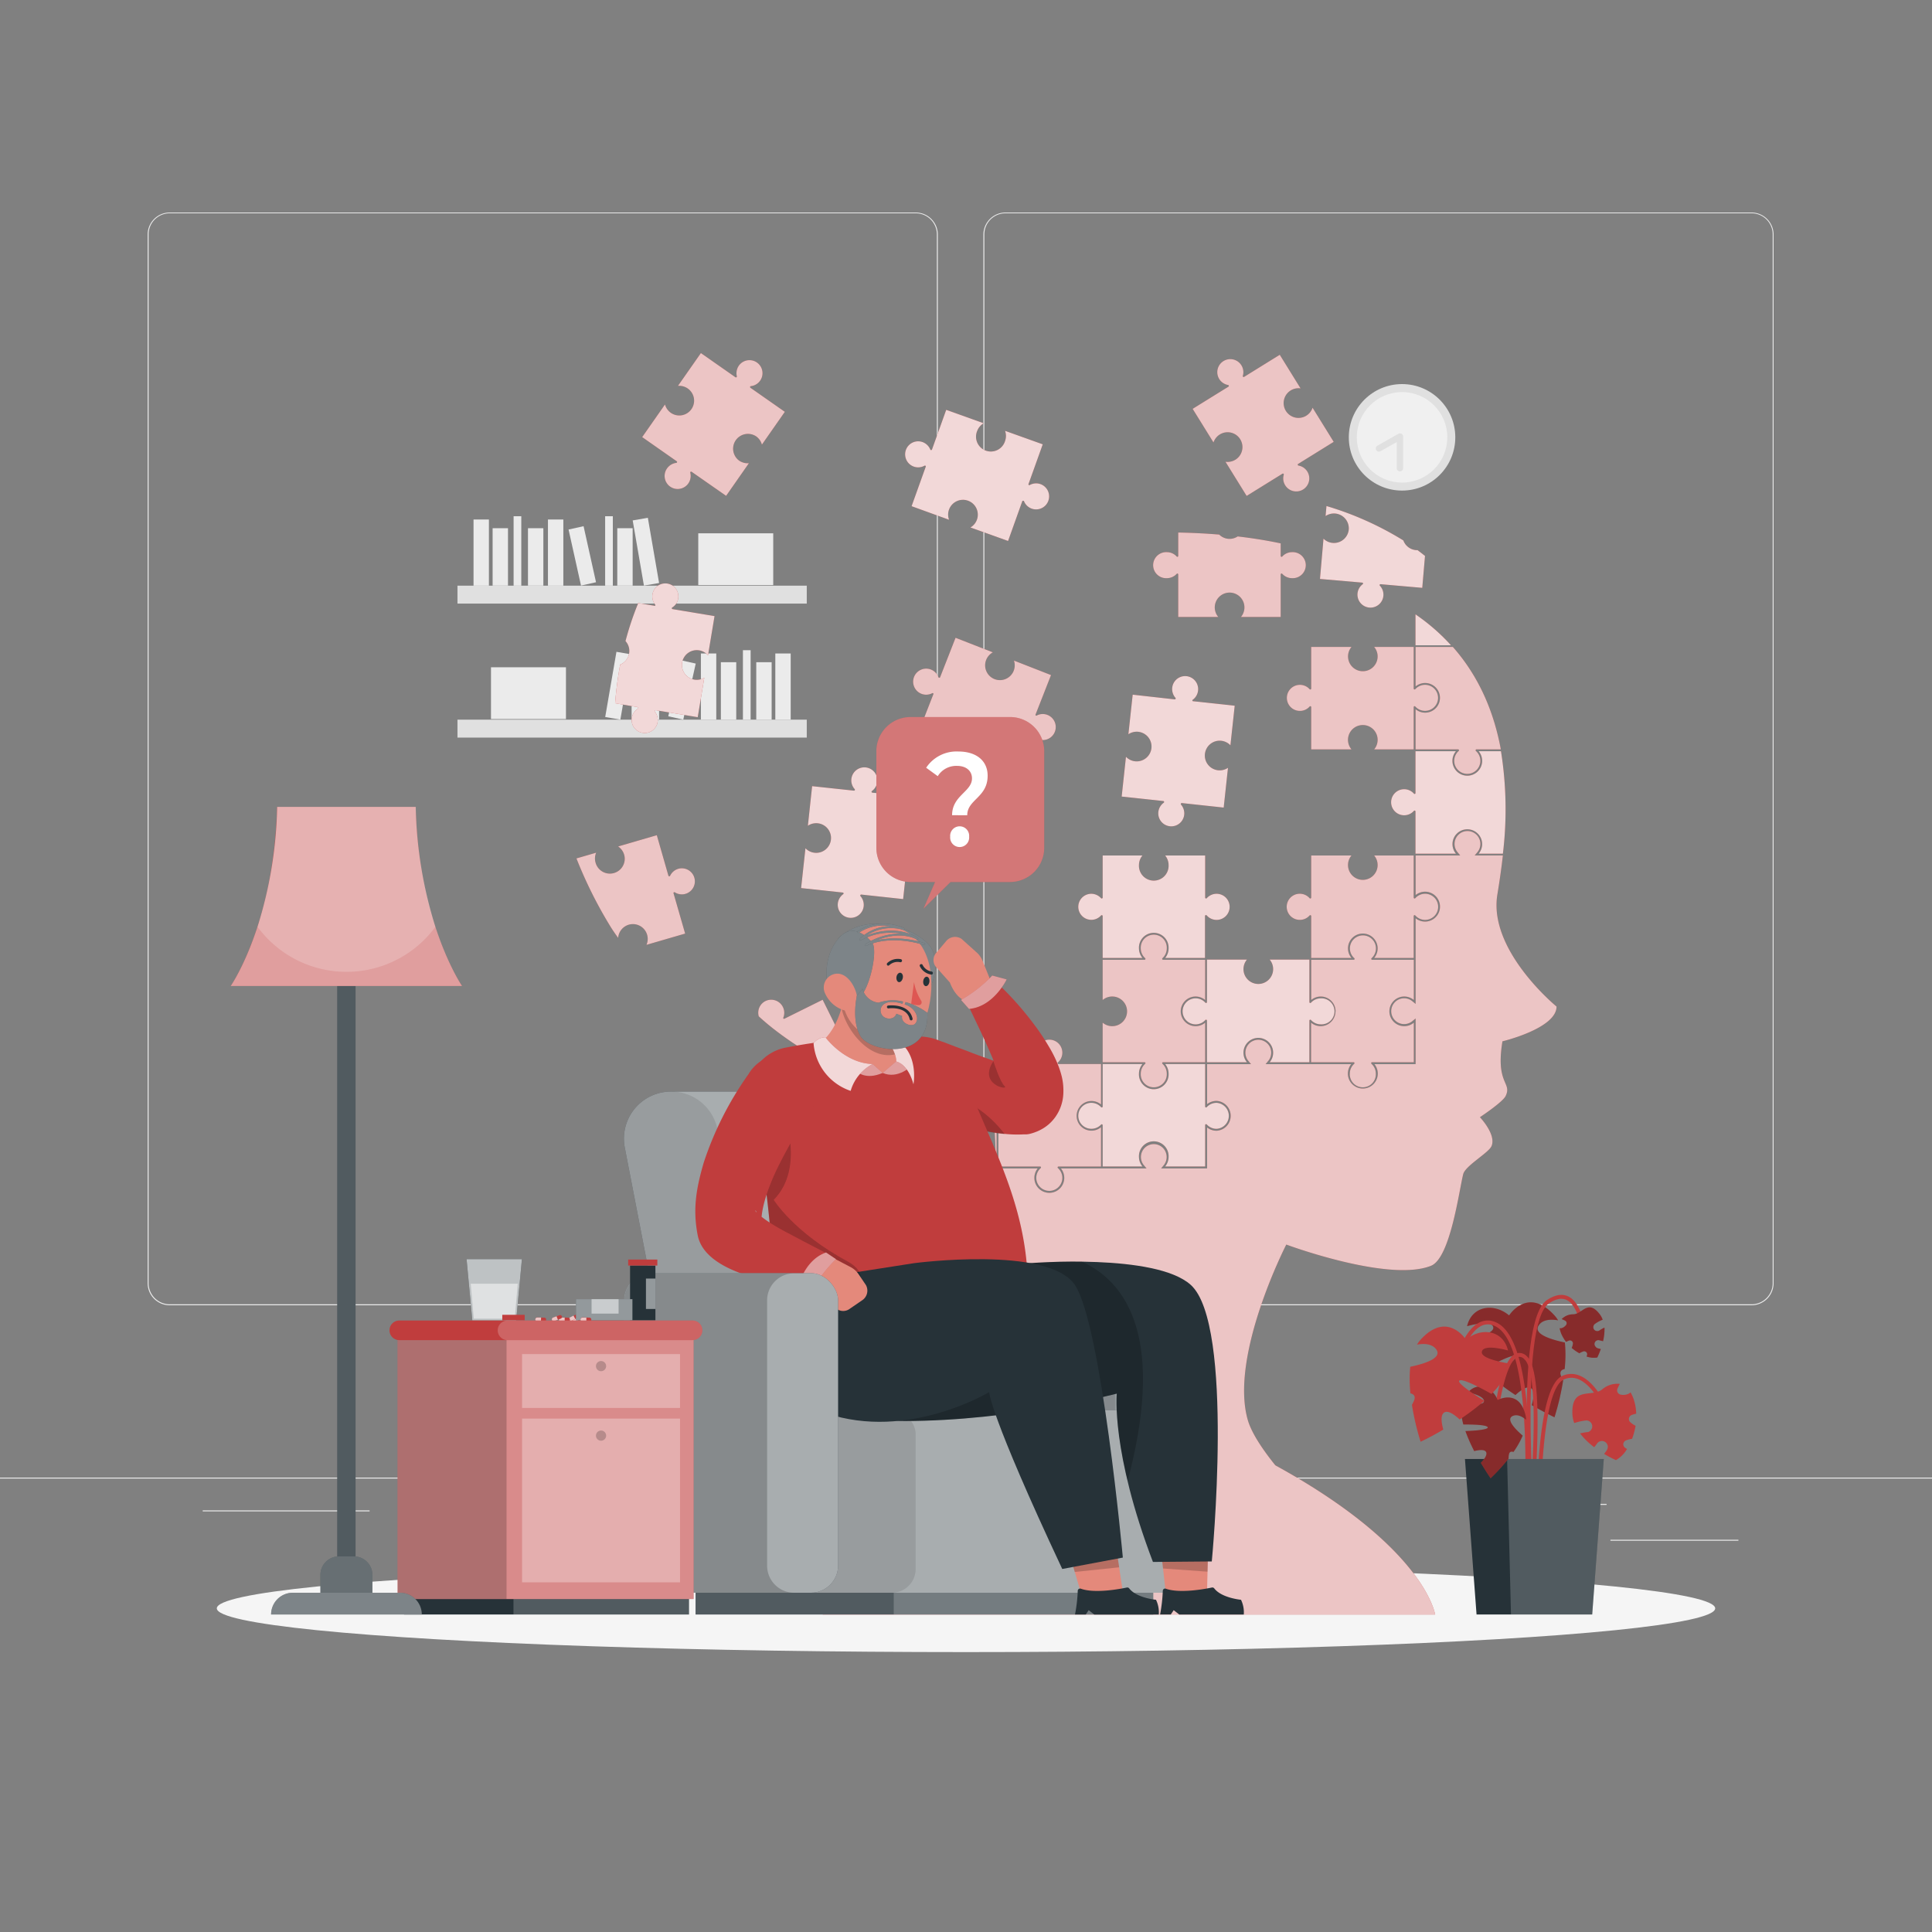 <svg xmlns="http://www.w3.org/2000/svg" viewBox="0 0 500 500"><rect x="0" y="0" width="500" height="500" fill="#808080" stroke="none"/><g id="freepik--background-complete--inject-212"><rect y="382.4" width="500" height="0.25" style="fill:#ebebeb"></rect><rect x="416.78" y="398.49" width="33.12" height="0.25" style="fill:#ebebeb"></rect><rect x="322.53" y="401.21" width="8.69" height="0.25" style="fill:#ebebeb"></rect><rect x="396.59" y="389.21" width="19.19" height="0.25" style="fill:#ebebeb"></rect><rect x="52.46" y="390.89" width="43.19" height="0.25" style="fill:#ebebeb"></rect><rect x="104.56" y="390.89" width="6.33" height="0.25" style="fill:#ebebeb"></rect><rect x="131.47" y="395.11" width="93.68" height="0.25" style="fill:#ebebeb"></rect><path d="M237,337.8H43.91a5.71,5.71,0,0,1-5.7-5.71V60.66A5.71,5.71,0,0,1,43.91,55H237a5.71,5.71,0,0,1,5.71,5.71V332.09A5.71,5.71,0,0,1,237,337.8ZM43.91,55.2a5.46,5.46,0,0,0-5.45,5.46V332.09a5.46,5.46,0,0,0,5.45,5.46H237a5.47,5.47,0,0,0,5.46-5.46V60.66A5.47,5.47,0,0,0,237,55.2Z" style="fill:#ebebeb"></path><path d="M453.31,337.8H260.21a5.72,5.72,0,0,1-5.71-5.71V60.66A5.72,5.72,0,0,1,260.21,55h193.1A5.71,5.71,0,0,1,459,60.66V332.09A5.71,5.71,0,0,1,453.31,337.8ZM260.21,55.2a5.47,5.47,0,0,0-5.46,5.46V332.09a5.47,5.47,0,0,0,5.46,5.46h193.1a5.47,5.47,0,0,0,5.46-5.46V60.66a5.47,5.47,0,0,0-5.46-5.46Z" style="fill:#ebebeb"></path><circle cx="362.85" cy="113.18" r="13.78" style="fill:#e0e0e0"></circle><circle cx="362.85" cy="113.18" r="11.71" style="fill:#f0f0f0"></circle><polyline points="362.3 121.22 362.3 113.03 356.87 116.1" style="fill:#f0f0f0"></polyline><path d="M362.3,122a.82.82,0,0,1-.82-.83v-6.77l-4.2,2.37a.82.82,0,1,1-.81-1.43l5.42-3.07a.85.85,0,0,1,.83,0,.83.83,0,0,1,.4.72v8.18A.82.82,0,0,1,362.3,122Z" style="fill:#e0e0e0"></path><rect x="118.39" y="151.57" width="90.4" height="4.64" style="fill:#e0e0e0"></rect><rect x="122.55" y="134.45" width="3.98" height="17.12" style="fill:#ebebeb"></rect><rect x="141.81" y="134.45" width="3.98" height="17.12" style="fill:#ebebeb"></rect><rect x="165.16" y="134.23" width="3.98" height="17.12" transform="translate(-21.82 30.46) rotate(-9.78)" style="fill:#ebebeb"></rect><rect x="127.49" y="136.7" width="3.98" height="14.86" style="fill:#ebebeb"></rect><rect x="136.64" y="136.7" width="3.98" height="14.86" style="fill:#ebebeb"></rect><rect x="159.75" y="136.7" width="3.98" height="14.86" style="fill:#ebebeb"></rect><rect x="148.7" y="136.45" width="3.98" height="14.86" transform="translate(-27.62 36.1) rotate(-12.53)" style="fill:#ebebeb"></rect><rect x="132.92" y="133.6" width="1.99" height="17.97" style="fill:#ebebeb"></rect><rect x="156.61" y="133.6" width="1.99" height="17.97" style="fill:#ebebeb"></rect><rect x="180.71" y="138.02" width="19.4" height="13.4" style="fill:#ebebeb"></rect><rect x="118.39" y="186.24" width="90.4" height="4.64" transform="translate(327.18 377.13) rotate(180)" style="fill:#e0e0e0"></rect><rect x="200.65" y="169.12" width="3.98" height="17.12" transform="translate(405.28 355.36) rotate(180)" style="fill:#ebebeb"></rect><rect x="181.39" y="169.12" width="3.98" height="17.12" transform="translate(366.76 355.36) rotate(180)" style="fill:#ebebeb"></rect><rect x="158.05" y="168.91" width="3.98" height="17.12" transform="translate(287.61 379.54) rotate(-170.22)" style="fill:#ebebeb"></rect><rect x="195.71" y="171.38" width="3.98" height="14.86" transform="translate(395.41 357.62) rotate(180)" style="fill:#ebebeb"></rect><rect x="186.56" y="171.38" width="3.98" height="14.86" transform="translate(377.1 357.62) rotate(180)" style="fill:#ebebeb"></rect><rect x="163.45" y="171.38" width="3.98" height="14.86" transform="translate(330.89 357.62) rotate(180)" style="fill:#ebebeb"></rect><rect x="174.5" y="171.12" width="3.98" height="14.86" transform="translate(310.05 391.14) rotate(-167.47)" style="fill:#ebebeb"></rect><rect x="192.27" y="168.27" width="1.99" height="17.97" transform="translate(386.53 354.51) rotate(180)" style="fill:#ebebeb"></rect><rect x="168.58" y="168.27" width="1.99" height="17.97" transform="translate(339.15 354.51) rotate(180)" style="fill:#ebebeb"></rect><rect x="127.07" y="172.69" width="19.4" height="13.4" transform="translate(273.54 358.78) rotate(180)" style="fill:#ebebeb"></rect></g><g id="freepik--Shadow--inject-212"><ellipse id="freepik--path--inject-212" cx="250" cy="416.24" rx="193.89" ry="11.32" style="fill:#f5f5f5"></ellipse></g><g id="freepik--Puzzle--inject-212"><path d="M322.89,367.37c-4.68-16.69,10-45.28,10-45.28s26.52,9.87,37.46,5.49c5-2,7.26-19.51,8.33-23.73.55-2.15,6.55-5.48,7.32-7.23,1.3-3-3-7.49-3-7.49s5.91-3.91,6.66-5.49c1.71-3.6-2.66-3-.83-14.15,0,0,14-3.33,14-9,0,0-17.73-14.5-15.31-29,.49-3,1-6.39,1.42-10.1h-7.3l.69-.82a3.34,3.34,0,1,0-5.1,0l.68.82H366.36v10.25a3.91,3.91,0,0,1,2.44-.87,3.87,3.87,0,0,1,0,7.74,3.92,3.92,0,0,1-2.44-.86v22.17l-.82-.68a3.34,3.34,0,1,0,0,5.11l.82-.68V275.4H355.7a3.87,3.87,0,1,1-6.87,2.44,3.92,3.92,0,0,1,.86-2.44H327.53l.68-.82a3.34,3.34,0,1,0-5.12,0l.68.82H312.39v10.36a4,4,0,0,1,2.44-.85,3.87,3.87,0,0,1,0,7.73,3.92,3.92,0,0,1-2.44-.86v10.61h-11.9l.67-.82a3.37,3.37,0,0,0,.77-2.15,3.33,3.33,0,1,0-5.88,2.15l.68.82H274.56a3.87,3.87,0,1,1-6,0H257.72c0,18.76-3.26,42-15.79,62.45-20,11.75-28.1,36.45-29,53H371.42c-.61-2.87-5.57-18.95-41.37-38.62C326.49,374.79,323.8,370.64,322.89,367.37Z" style="fill:#C03D3D"></path><path d="M332.78,106.34a3.84,3.84,0,0,0,6.91-.82l5.47,8.83-9.2,5.71a.23.23,0,0,0-.1.24.22.22,0,0,0,.18.19,3.37,3.37,0,1,1-3.8,2.36.24.24,0,0,0-.08-.25.24.24,0,0,0-.27,0l-9.26,5.74-5.47-8.83a3.94,3.94,0,0,0,2.57-.54,3.84,3.84,0,0,0-4.05-6.53,3.91,3.91,0,0,0-1.63,2.06l-5.39-8.69,9.26-5.74a.24.24,0,0,0,.11-.24.25.25,0,0,0-.19-.19,3.41,3.41,0,0,1-2.3-1.55,3.37,3.37,0,1,1,5.73-3.55,3.34,3.34,0,0,1,.37,2.74.23.23,0,0,0,.09.25.23.23,0,0,0,.26,0l9.21-5.71,5.38,8.69a3.81,3.81,0,0,0-2.56.54A3.85,3.85,0,0,0,332.78,106.34Z" style="fill:#C03D3D"></path><path d="M365.86,193.94H355.63a3.83,3.83,0,0,0-2.93-6.3,3.83,3.83,0,0,0-2.94,6.3H339.34V183a.23.23,0,0,0-.41-.15,3.34,3.34,0,0,1-2.52,1.13,3.37,3.37,0,0,1,0-6.74,3.34,3.34,0,0,1,2.52,1.13.24.24,0,0,0,.41-.16V167.43h10.42a3.83,3.83,0,1,0,6.77,2.47,3.76,3.76,0,0,0-.9-2.47h10.23V178.2a.24.24,0,0,0,.41.16,3.41,3.41,0,0,1,2.53-1.13,3.37,3.37,0,0,1,0,6.74,3.41,3.41,0,0,1-2.53-1.13.23.23,0,0,0-.26-.07.25.25,0,0,0-.15.22Z" style="fill:#C03D3D"></path><path d="M241.51,179.41a.26.26,0,0,0-.27,0,3.37,3.37,0,1,1,1.62-4.15.24.24,0,0,0,.22.15.21.21,0,0,0,.22-.14l4-10.21,9.64,3.77a3.83,3.83,0,1,0,5.47,2.13l9.59,3.75-4,10.21a.21.21,0,0,0,.06.25.23.23,0,0,0,.26,0,3.33,3.33,0,0,1,2.76-.15,3.37,3.37,0,1,1-2.45,6.28,3.34,3.34,0,0,1-1.93-2,.23.23,0,0,0-.44,0l-3.93,10.07-9.59-3.75a3.84,3.84,0,1,0-5.47-2.14l-9.64-3.76,3.93-10.07A.25.25,0,0,0,241.51,179.41Z" style="fill:#C03D3D"></path><path d="M312,236.85a.23.23,0,0,0-.15.22v10.85H301.54a3.9,3.9,0,0,0,.89-2.47,3.84,3.84,0,1,0-7.67,0,3.93,3.93,0,0,0,.9,2.47H285.37V237.07a.24.24,0,0,0-.41-.16,3.37,3.37,0,1,1-2.53-5.6,3.41,3.41,0,0,1,2.53,1.15.24.24,0,0,0,.41-.16V221.4h10.29a3.93,3.93,0,0,0-.9,2.47,3.84,3.84,0,1,0,7.67,0,3.9,3.9,0,0,0-.89-2.47h10.35v10.9a.24.24,0,0,0,.41.16,3.41,3.41,0,0,1,2.53-1.15,3.38,3.38,0,1,1-2.53,5.6A.23.23,0,0,0,312,236.85Z" style="fill:#C03D3D"></path><path d="M264.77,129.6a.22.22,0,0,0-.22.16L260.89,140l-9.74-3.49a3.84,3.84,0,1,0-5.54-2L235.92,131l3.66-10.21a.23.23,0,0,0-.07-.26.25.25,0,0,0-.26,0,3.37,3.37,0,1,1-.49-6.12,3.44,3.44,0,0,1,2,1.93.25.25,0,0,0,.22.15.27.27,0,0,0,.22-.16l3.68-10.26,9.69,3.47a3.87,3.87,0,0,0-1.68,2,3.84,3.84,0,1,0,7.22,2.59,3.89,3.89,0,0,0,0-2.63l9.75,3.49-3.68,10.27a.23.23,0,0,0,.06.26.26.26,0,0,0,.27,0,3.41,3.41,0,0,1,2.77-.23,3.37,3.37,0,1,1-4.27,4.42A.25.25,0,0,0,264.77,129.6Z" style="fill:#C03D3D"></path><path d="M194.12,100.11a.25.25,0,0,0,.1.25l8.89,6.22-5.93,8.48a3.88,3.88,0,0,0-1.51-2.15,3.84,3.84,0,0,0-4.4,6.29,3.94,3.94,0,0,0,2.54.68l-5.89,8.44L179,122.1a.23.23,0,0,0-.36.24,3.37,3.37,0,1,1-6-1.13,3.44,3.44,0,0,1,2.39-1.42.23.23,0,0,0,.1-.42l-8.93-6.25,5.9-8.44a3.88,3.88,0,0,0,1.5,2.15,3.83,3.83,0,1,0,4.4-6.28,3.89,3.89,0,0,0-2.54-.69l5.93-8.48,8.94,6.25a.26.26,0,0,0,.27,0,.22.22,0,0,0,.09-.25,3.46,3.46,0,0,1,.51-2.73,3.37,3.37,0,1,1,3.14,5.28A.25.25,0,0,0,194.12,100.11Z" style="fill:#C03D3D"></path><path d="M279.06,288.77a3.37,3.37,0,0,1,3.37-3.36,3.44,3.44,0,0,1,2.53,1.12.22.22,0,0,0,.26.06.23.23,0,0,0,.15-.21v-11h10.29a3.93,3.93,0,0,0-.9,2.47,3.84,3.84,0,1,0,7.67,0,3.9,3.9,0,0,0-.89-2.47h10.35v11a.23.23,0,0,0,.15.21.22.22,0,0,0,.26-.06,3.44,3.44,0,0,1,2.53-1.12,3.37,3.37,0,0,1,0,6.73A3.41,3.41,0,0,1,312.3,291a.24.24,0,0,0-.41.16v10.72H301.54a3.9,3.9,0,0,0,.89-2.47,3.84,3.84,0,1,0-7.67,0,3.93,3.93,0,0,0,.9,2.47H285.37V291.17A.24.24,0,0,0,285,291a3.41,3.41,0,0,1-2.53,1.13A3.37,3.37,0,0,1,279.06,288.77Z" style="fill:#C03D3D"></path><path d="M312.36,264.12a.23.23,0,0,0-.15-.21.22.22,0,0,0-.26.06,3.37,3.37,0,1,1,0-4.47.23.23,0,0,0,.26.06.23.23,0,0,0,.15-.21v-11H322.7a3.84,3.84,0,1,0,5.9,0h10.27v11a.23.23,0,0,0,.15.21.23.23,0,0,0,.26-.06,3.41,3.41,0,0,1,2.53-1.13,3.37,3.37,0,1,1,0,6.73,3.41,3.41,0,0,1-2.53-1.13.22.22,0,0,0-.26-.06.23.23,0,0,0-.15.21V274.9H328.6a3.84,3.84,0,1,0-6.79-2.47,3.8,3.8,0,0,0,.89,2.47H312.36Z" style="fill:#C03D3D"></path><path d="M308.71,181.47l10.83,1.17-1.11,10.24a3.84,3.84,0,1,0-.63,5.83L316.69,209l-10.83-1.17a.23.23,0,0,0-.23.12.24.24,0,0,0,0,.27,3.42,3.42,0,0,1,.84,2.63,3.36,3.36,0,1,1-6.69-.72,3.42,3.42,0,0,1,1.4-2.39.24.24,0,0,0-.11-.43l-10.78-1.16,1.11-10.29a3.84,3.84,0,1,0,.63-5.84l1.11-10.24L304,181a.25.25,0,0,0,.23-.12.24.24,0,0,0,0-.26,3.41,3.41,0,0,1-.86-2.64,3.36,3.36,0,0,1,6.69.72,3.41,3.41,0,0,1-1.38,2.4.22.22,0,0,0-.09.25A.22.22,0,0,0,308.71,181.47Z" style="fill:#C03D3D"></path><path d="M296.21,274.9H285.37V264.67a3.84,3.84,0,1,0,0-5.87V248.39h10.84a.24.24,0,0,0,.22-.15.25.25,0,0,0-.06-.26,3.45,3.45,0,0,1-1.14-2.53,3.37,3.37,0,1,1,6.73,0,3.44,3.44,0,0,1-1.12,2.53.25.25,0,0,0-.06.26.24.24,0,0,0,.22.15h10.89V258.8a3.84,3.84,0,1,0,0,5.87V274.9H301a.24.24,0,0,0-.22.15.25.25,0,0,0,.06.26,3.44,3.44,0,0,1,1.12,2.53,3.37,3.37,0,1,1-6.73,0,3.45,3.45,0,0,1,1.14-2.53.25.25,0,0,0,.06-.26A.24.24,0,0,0,296.21,274.9Z" style="fill:#C03D3D"></path><path d="M357.3,151.19a.23.23,0,0,0-.19.39,3.36,3.36,0,1,1-4.45-.38.25.25,0,0,0,.09-.25.23.23,0,0,0-.21-.17l-10.93-.95.91-10.42a3.85,3.85,0,0,0,6.54-2.39,3.85,3.85,0,0,0-6-3.47l.23-2.59a82.44,82.44,0,0,1,19.89,8.9,3.84,3.84,0,0,0,3.26,2.51,2.81,2.81,0,0,0,.41,0c.66.5,1.31,1,1.94,1.5l-.71,8.26Z" style="fill:#C03D3D"></path><path d="M264.69,288.77a3.85,3.85,0,0,0-6.31-2.94V275.37h10.8a.24.24,0,0,0,.22-.15.23.23,0,0,0-.07-.26,3.37,3.37,0,1,1,4.46,0,.23.23,0,0,0-.07.26.25.25,0,0,0,.22.15h11v10.46a3.9,3.9,0,0,0-2.47-.89,3.84,3.84,0,1,0,2.47,6.78v10.17h-11a.25.25,0,0,0-.22.15.23.23,0,0,0,.07.26,3.37,3.37,0,1,1-4.46,0,.23.23,0,0,0,.07-.26.24.24,0,0,0-.22-.15h-10.8V291.72a3.85,3.85,0,0,0,6.31-3Z" style="fill:#C03D3D"></path><path d="M257.91,286.38a.23.23,0,0,0,.15.21.2.2,0,0,0,.25-.06,3.48,3.48,0,0,1,2.54-1.12,3.37,3.37,0,1,1-2.53,5.6.23.23,0,0,0-.26-.06.23.23,0,0,0-.15.22v10.72h-.19a168.45,168.45,0,0,0-2.24-26.52h2.43Z" style="fill:#C03D3D"></path><path d="M331.59,144.09a.23.23,0,0,0,.26-.06,3.41,3.41,0,0,1,2.53-1.13,3.37,3.37,0,1,1,0,6.73,3.44,3.44,0,0,1-2.53-1.12.23.23,0,0,0-.26-.07.25.25,0,0,0-.15.22v11H321.17a3.84,3.84,0,1,0-6.79-2.47,3.83,3.83,0,0,0,.9,2.47H304.93v-11a.25.25,0,0,0-.15-.22.22.22,0,0,0-.25.07,3.46,3.46,0,0,1-2.54,1.12,3.37,3.37,0,1,1,0-6.73,3.42,3.42,0,0,1,2.54,1.13.21.21,0,0,0,.25.06.23.23,0,0,0,.15-.22v-6.05c3.71.07,7.23.25,10.6.53a3.8,3.8,0,0,0,4.78.48q5.93.69,11.13,1.8v3.24A.23.23,0,0,0,331.59,144.09Z" style="fill:#C03D3D"></path><path d="M366.33,159a52.21,52.21,0,0,1,9.19,8h-9.19Z" style="fill:#C03D3D"></path><path d="M323.79,145.71l3.12.31a3.26,3.26,0,0,1-3.12-.31Z" style="fill:#C03D3D"></path><path d="M154.15,223.32a3.84,3.84,0,0,0,7.38-2.14,3.91,3.91,0,0,0-1.55-2.12l10-2.91,3,10.47a.25.25,0,0,0,.2.17.24.24,0,0,0,.24-.13,3.41,3.41,0,0,1,2.11-1.81,3.37,3.37,0,1,1-.87,6.09.22.22,0,0,0-.27,0,.21.21,0,0,0-.08.25l3,10.42-10,2.91a3.83,3.83,0,1,0-7.33-1.81c-.83-1.12-1.61-2.27-2.31-3.44a112.34,112.34,0,0,1-8.48-17.11l5.09-1.48A3.9,3.9,0,0,0,154.15,223.32Z" style="fill:#C03D3D"></path><path d="M169.57,156.74a.23.23,0,0,0,0-.26,3.37,3.37,0,1,1,4.41.73.23.23,0,0,0-.11.25.23.23,0,0,0,.19.18l10.86,1.81-1.69,10.15a3.79,3.79,0,0,0-2.27-1.29,3.84,3.84,0,0,0-1.27,7.58,3.8,3.8,0,0,0,2.58-.49l-1.7,10.21-10.86-1.81a.24.24,0,0,0-.24.12.23.23,0,0,0,0,.26,3.38,3.38,0,1,1-5.95,1.58,3.38,3.38,0,0,1,1.54-2.31.23.23,0,0,0,.11-.25A.25.25,0,0,0,165,183l-5.81-1a96.71,96.71,0,0,1,1.31-10,3.81,3.81,0,0,0,1.38-6.09,78.35,78.35,0,0,1,3.3-9.84l4.17.7A.24.24,0,0,0,169.57,156.74Z" style="fill:#C03D3D"></path><path d="M381.9,194.09a.23.23,0,0,0,.06.26,3.38,3.38,0,1,1-4.45,0,.23.23,0,0,0,.06-.26.23.23,0,0,0-.22-.15h-11v-10.4a3.84,3.84,0,1,0,2.47-6.78,3.9,3.9,0,0,0-2.47.89V167.43H376c7,7.93,10.7,17.21,12.41,26.51h-6.24A.23.23,0,0,0,381.9,194.09Z" style="fill:#C03D3D"></path><path d="M365.86,247.92H355.63a3.84,3.84,0,1,0-5.87,0H339.34V237.07a.24.24,0,0,0-.41-.16,3.33,3.33,0,0,1-2.52,1.15,3.38,3.38,0,1,1,2.52-5.6.24.24,0,0,0,.41-.16V221.4h10.42a3.84,3.84,0,0,0,2.94,6.31,3.84,3.84,0,0,0,2.93-6.31h10.23v10.9a.24.24,0,0,0,.41.16,3.38,3.38,0,1,1,0,4.45.23.23,0,0,0-.26-.06.23.23,0,0,0-.15.22Z" style="fill:#C03D3D"></path><path d="M198.09,259.08a3.38,3.38,0,0,1,4.63,4.29.23.23,0,0,0,.06.26.25.25,0,0,0,.26,0l9.86-4.89,4.62,9.31a3.88,3.88,0,0,0-2.59.3,3.83,3.83,0,1,0,3.4,6.87,3.91,3.91,0,0,0,1.81-1.89l4.54,9.16-2.25,1.11c-3.2-4.41-5.35-6.87-5.35-6.87s-11.83-5.53-20.71-13.7A3.37,3.37,0,0,1,198.09,259.08Z" style="fill:#C03D3D"></path><path d="M345.65,261.73a3.84,3.84,0,0,0-6.31-2.93V248.39h11a.24.24,0,0,0,.22-.15.25.25,0,0,0-.06-.26,3.37,3.37,0,0,1,2.23-5.9,3.36,3.36,0,0,1,3.36,3.37,3.44,3.44,0,0,1-1.13,2.53.23.23,0,0,0-.06.26.23.23,0,0,0,.22.15h10.77V258.8a3.84,3.84,0,1,0,0,5.87V274.9H355.09a.23.23,0,0,0-.22.15.23.23,0,0,0,.06.26,3.44,3.44,0,0,1,1.13,2.53,3.37,3.37,0,1,1-6.73,0,3.41,3.41,0,0,1,1.14-2.53.25.25,0,0,0,.06-.26.24.24,0,0,0-.22-.15h-11V264.67a3.84,3.84,0,0,0,6.31-2.94Z" style="fill:#C03D3D"></path><path d="M383.58,218.46a3.84,3.84,0,1,0-6.78,2.47H366.33V210a.23.23,0,0,0-.15-.21.23.23,0,0,0-.26.06,3.37,3.37,0,1,1,0-4.46.23.23,0,0,0,.41-.15V194.41H376.8a3.85,3.85,0,1,0,5.87,0h5.78a95.47,95.47,0,0,1,.5,26.52h-6.28A3.84,3.84,0,0,0,383.58,218.46Z" style="fill:#C03D3D"></path><path d="M322.89,367.37c-4.68-16.69,10-45.28,10-45.28s26.52,9.87,37.46,5.49c5-2,7.26-19.51,8.33-23.73.55-2.15,6.55-5.48,7.32-7.23,1.3-3-3-7.49-3-7.49s5.91-3.91,6.66-5.49c1.71-3.6-2.66-3-.83-14.15,0,0,14-3.33,14-9,0,0-17.73-14.5-15.31-29,.49-3,1-6.39,1.42-10.1h-7.3l.69-.82a3.34,3.34,0,1,0-5.1,0l.68.82H366.36v10.25a3.91,3.91,0,0,1,2.44-.87,3.87,3.87,0,0,1,0,7.74,3.92,3.92,0,0,1-2.44-.86v22.17l-.82-.68a3.34,3.34,0,1,0,0,5.11l.82-.68V275.4H355.7a3.87,3.87,0,1,1-6.87,2.44,3.92,3.92,0,0,1,.86-2.44H327.53l.68-.82a3.34,3.34,0,1,0-5.12,0l.68.82H312.39v10.36a4,4,0,0,1,2.44-.85,3.87,3.87,0,0,1,0,7.73,3.92,3.92,0,0,1-2.44-.86v10.61h-11.9l.67-.82a3.37,3.37,0,0,0,.77-2.15,3.33,3.33,0,1,0-5.88,2.15l.68.82H274.56a3.87,3.87,0,1,1-6,0H257.72c0,18.76-3.26,42-15.79,62.45-20,11.75-28.1,36.45-29,53H371.42c-.61-2.87-5.57-18.95-41.37-38.62C326.49,374.79,323.8,370.64,322.89,367.37Z" style="fill:#fff;isolation:isolate;opacity:0.7"></path><path d="M332.78,106.34a3.84,3.84,0,0,0,6.91-.82l5.47,8.83-9.2,5.71a.23.23,0,0,0-.1.24.22.22,0,0,0,.18.19,3.37,3.37,0,1,1-3.8,2.36.24.24,0,0,0-.08-.25.24.24,0,0,0-.27,0l-9.26,5.74-5.47-8.83a3.94,3.94,0,0,0,2.57-.54,3.84,3.84,0,0,0-4.05-6.53,3.91,3.91,0,0,0-1.63,2.06l-5.39-8.69,9.26-5.74a.24.24,0,0,0,.11-.24.25.25,0,0,0-.19-.19,3.41,3.41,0,0,1-2.3-1.55,3.37,3.37,0,1,1,5.73-3.55,3.34,3.34,0,0,1,.37,2.74.23.23,0,0,0,.09.25.23.23,0,0,0,.26,0l9.21-5.71,5.38,8.69a3.81,3.81,0,0,0-2.56.54A3.85,3.85,0,0,0,332.78,106.34Z" style="fill:#fff;isolation:isolate;opacity:0.7"></path><path d="M365.86,193.94H355.63a3.83,3.83,0,0,0-2.93-6.3,3.83,3.83,0,0,0-2.94,6.3H339.34V183a.23.23,0,0,0-.41-.15,3.34,3.34,0,0,1-2.52,1.13,3.37,3.37,0,0,1,0-6.74,3.34,3.34,0,0,1,2.52,1.13.24.24,0,0,0,.41-.16V167.43h10.42a3.83,3.83,0,1,0,6.77,2.47,3.76,3.76,0,0,0-.9-2.47h10.23V178.2a.24.24,0,0,0,.41.16,3.41,3.41,0,0,1,2.53-1.13,3.37,3.37,0,0,1,0,6.74,3.41,3.41,0,0,1-2.53-1.13.23.23,0,0,0-.26-.07.25.25,0,0,0-.15.22Z" style="fill:#fff;isolation:isolate;opacity:0.7"></path><path d="M241.51,179.41a.26.26,0,0,0-.27,0,3.37,3.37,0,1,1,1.62-4.15.24.24,0,0,0,.22.15.21.21,0,0,0,.22-.14l4-10.21,9.64,3.77a3.83,3.83,0,1,0,5.47,2.13l9.59,3.75-4,10.21a.21.21,0,0,0,.06.25.23.23,0,0,0,.26,0,3.33,3.33,0,0,1,2.76-.15,3.37,3.37,0,1,1-2.45,6.28,3.34,3.34,0,0,1-1.93-2,.23.23,0,0,0-.44,0l-3.93,10.07-9.59-3.75a3.84,3.84,0,1,0-5.47-2.14l-9.64-3.76,3.93-10.07A.25.25,0,0,0,241.51,179.41Z" style="fill:#fff;isolation:isolate;opacity:0.7"></path><path d="M312,236.85a.23.23,0,0,0-.15.22v10.85H301.54a3.9,3.9,0,0,0,.89-2.47,3.84,3.84,0,1,0-7.67,0,3.93,3.93,0,0,0,.9,2.47H285.37V237.07a.24.24,0,0,0-.41-.16,3.37,3.37,0,1,1-2.53-5.6,3.41,3.41,0,0,1,2.53,1.15.24.24,0,0,0,.41-.16V221.4h10.29a3.93,3.93,0,0,0-.9,2.47,3.84,3.84,0,1,0,7.67,0,3.9,3.9,0,0,0-.89-2.47h10.35v10.9a.24.24,0,0,0,.41.16,3.41,3.41,0,0,1,2.53-1.15,3.38,3.38,0,1,1-2.53,5.6A.23.23,0,0,0,312,236.85Z" style="fill:#fff;isolation:isolate;opacity:0.8"></path><path d="M264.77,129.6a.22.22,0,0,0-.22.16L260.89,140l-9.74-3.49a3.84,3.84,0,1,0-5.54-2L235.92,131l3.66-10.21a.23.23,0,0,0-.07-.26.25.25,0,0,0-.26,0,3.37,3.37,0,1,1-.49-6.12,3.44,3.44,0,0,1,2,1.93.25.25,0,0,0,.22.15.27.27,0,0,0,.22-.16l3.68-10.26,9.69,3.47a3.87,3.87,0,0,0-1.68,2,3.84,3.84,0,1,0,7.22,2.59,3.89,3.89,0,0,0,0-2.63l9.75,3.49-3.68,10.27a.23.23,0,0,0,.06.26.26.26,0,0,0,.27,0,3.41,3.41,0,0,1,2.77-.23,3.37,3.37,0,1,1-4.27,4.42A.25.25,0,0,0,264.77,129.6Z" style="fill:#fff;isolation:isolate;opacity:0.8"></path><path d="M279.06,288.77a3.37,3.37,0,0,1,3.37-3.36,3.44,3.44,0,0,1,2.53,1.12.22.22,0,0,0,.26.06.23.23,0,0,0,.15-.21v-11h10.29a3.93,3.93,0,0,0-.9,2.47,3.84,3.84,0,1,0,7.67,0,3.9,3.9,0,0,0-.89-2.47h10.35v11a.23.23,0,0,0,.15.21.22.22,0,0,0,.26-.06,3.44,3.44,0,0,1,2.53-1.12,3.37,3.37,0,0,1,0,6.73A3.41,3.41,0,0,1,312.3,291a.24.24,0,0,0-.41.16v10.72H301.54a3.9,3.9,0,0,0,.89-2.47,3.84,3.84,0,1,0-7.67,0,3.93,3.93,0,0,0,.9,2.47H285.37V291.17A.24.24,0,0,0,285,291a3.41,3.41,0,0,1-2.53,1.13A3.37,3.37,0,0,1,279.06,288.77Z" style="fill:#fff;isolation:isolate;opacity:0.8"></path><path d="M312.36,264.12a.23.23,0,0,0-.15-.21.22.22,0,0,0-.26.06,3.37,3.37,0,1,1,0-4.47.23.23,0,0,0,.26.06.23.23,0,0,0,.15-.21v-11H322.7a3.84,3.84,0,1,0,5.9,0h10.27v11a.23.23,0,0,0,.15.21.23.23,0,0,0,.26-.06,3.41,3.41,0,0,1,2.53-1.13,3.37,3.37,0,1,1,0,6.73,3.41,3.41,0,0,1-2.53-1.13.22.22,0,0,0-.26-.06.23.23,0,0,0-.15.21V274.9H328.6a3.84,3.84,0,1,0-6.79-2.47,3.8,3.8,0,0,0,.89,2.47H312.36Z" style="fill:#fff;isolation:isolate;opacity:0.8"></path><path d="M308.71,181.47l10.83,1.17-1.11,10.24a3.84,3.84,0,1,0-.63,5.83L316.69,209l-10.83-1.17a.23.23,0,0,0-.23.12.24.24,0,0,0,0,.27,3.42,3.42,0,0,1,.84,2.63,3.36,3.36,0,1,1-6.69-.72,3.42,3.42,0,0,1,1.4-2.39.24.24,0,0,0-.11-.43l-10.78-1.16,1.11-10.29a3.84,3.84,0,1,0,.63-5.84l1.11-10.24L304,181a.25.25,0,0,0,.23-.12.24.24,0,0,0,0-.26,3.41,3.41,0,0,1-.86-2.64,3.36,3.36,0,0,1,6.69.72,3.41,3.41,0,0,1-1.38,2.4.22.22,0,0,0-.09.25A.22.22,0,0,0,308.71,181.47Z" style="fill:#fff;isolation:isolate;opacity:0.8"></path><path d="M225.75,205.14l10.83,1.17-1.1,10.24a3.89,3.89,0,0,0-2.36-1.17,3.84,3.84,0,1,0,1.73,7l-1.12,10.3-10.83-1.17a.25.25,0,0,0-.23.12.26.26,0,0,0,0,.27,3.43,3.43,0,0,1,.85,2.63,3.36,3.36,0,1,1-6.69-.72,3.46,3.46,0,0,1,1.39-2.4.22.22,0,0,0,.09-.25.22.22,0,0,0-.2-.17l-10.78-1.16,1.12-10.3a3.84,3.84,0,1,0,3.18-6.47,3.88,3.88,0,0,0-2.55.64l1.1-10.24L221,204.62a.24.24,0,0,0,.2-.39,3.37,3.37,0,1,1,5.84-1.91,3.42,3.42,0,0,1-1.39,2.4.22.22,0,0,0-.09.24A.25.25,0,0,0,225.75,205.14Z" style="fill:#C03D3D"></path><path d="M225.75,205.14l10.83,1.17-1.1,10.24a3.89,3.89,0,0,0-2.36-1.17,3.84,3.84,0,1,0,1.73,7l-1.12,10.3-10.83-1.17a.25.25,0,0,0-.23.12.26.26,0,0,0,0,.27,3.43,3.43,0,0,1,.85,2.63,3.36,3.36,0,1,1-6.69-.72,3.46,3.46,0,0,1,1.39-2.4.22.22,0,0,0,.09-.25.22.22,0,0,0-.2-.17l-10.78-1.16,1.12-10.3a3.84,3.84,0,1,0,3.18-6.47,3.88,3.88,0,0,0-2.55.64l1.1-10.24L221,204.62a.24.24,0,0,0,.2-.39,3.37,3.37,0,1,1,5.84-1.91,3.42,3.42,0,0,1-1.39,2.4.22.22,0,0,0-.09.24A.25.25,0,0,0,225.75,205.14Z" style="fill:#fff;isolation:isolate;opacity:0.8"></path><path d="M296.21,274.9H285.37V264.67a3.84,3.84,0,1,0,0-5.87V248.39h10.84a.24.24,0,0,0,.22-.15.25.25,0,0,0-.06-.26,3.45,3.45,0,0,1-1.14-2.53,3.37,3.37,0,1,1,6.73,0,3.44,3.44,0,0,1-1.12,2.53.25.25,0,0,0-.06.26.24.24,0,0,0,.22.15h10.89V258.8a3.84,3.84,0,1,0,0,5.87V274.9H301a.24.24,0,0,0-.22.15.25.25,0,0,0,.06.26,3.44,3.44,0,0,1,1.12,2.53,3.37,3.37,0,1,1-6.73,0,3.45,3.45,0,0,1,1.14-2.53.25.25,0,0,0,.06-.26A.24.24,0,0,0,296.21,274.9Z" style="fill:#fff;isolation:isolate;opacity:0.7"></path><path d="M357.3,151.19a.23.23,0,0,0-.19.39,3.36,3.36,0,1,1-4.45-.38.25.25,0,0,0,.09-.25.23.23,0,0,0-.21-.17l-10.93-.95.91-10.42a3.85,3.85,0,0,0,6.54-2.39,3.85,3.85,0,0,0-6-3.47l.23-2.59a82.44,82.44,0,0,1,19.89,8.9,3.84,3.84,0,0,0,3.26,2.51,2.81,2.81,0,0,0,.41,0c.66.5,1.31,1,1.94,1.5l-.71,8.26Z" style="fill:#fff;isolation:isolate;opacity:0.8"></path><path d="M264.69,288.77a3.85,3.85,0,0,0-6.31-2.94V275.37h10.8a.24.24,0,0,0,.22-.15.23.23,0,0,0-.07-.26,3.37,3.37,0,1,1,4.46,0,.23.23,0,0,0-.07.26.25.25,0,0,0,.22.15h11v10.46a3.9,3.9,0,0,0-2.47-.89,3.84,3.84,0,1,0,2.47,6.78v10.17h-11a.25.25,0,0,0-.22.15.23.23,0,0,0,.07.26,3.37,3.37,0,1,1-4.46,0,.23.23,0,0,0,.07-.26.24.24,0,0,0-.22-.15h-10.8V291.72a3.85,3.85,0,0,0,6.31-3Z" style="fill:#fff;isolation:isolate;opacity:0.7"></path><path d="M257.91,286.38a.23.23,0,0,0,.15.21.2.2,0,0,0,.25-.06,3.48,3.48,0,0,1,2.54-1.12,3.37,3.37,0,1,1-2.53,5.6.23.23,0,0,0-.26-.06.23.23,0,0,0-.15.22v10.72h-.19a168.45,168.45,0,0,0-2.24-26.52h2.43Z" style="fill:#fff;isolation:isolate;opacity:0.7"></path><path d="M331.59,144.09a.23.23,0,0,0,.26-.06,3.41,3.41,0,0,1,2.53-1.13,3.37,3.37,0,1,1,0,6.73,3.44,3.44,0,0,1-2.53-1.12.23.23,0,0,0-.26-.07.25.25,0,0,0-.15.22v11H321.17a3.84,3.84,0,1,0-6.79-2.47,3.83,3.83,0,0,0,.9,2.47H304.93v-11a.25.25,0,0,0-.15-.22.22.22,0,0,0-.25.07,3.46,3.46,0,0,1-2.54,1.12,3.37,3.37,0,1,1,0-6.73,3.42,3.42,0,0,1,2.54,1.13.21.21,0,0,0,.25.06.23.23,0,0,0,.15-.22v-6.05c3.71.07,7.23.25,10.6.53a3.8,3.8,0,0,0,4.78.48q5.93.69,11.13,1.8v3.24A.23.23,0,0,0,331.59,144.09Z" style="fill:#fff;isolation:isolate;opacity:0.7"></path><path d="M366.33,159a52.21,52.21,0,0,1,9.19,8h-9.19Z" style="fill:#fff;isolation:isolate;opacity:0.8"></path><path d="M154.15,223.32a3.84,3.84,0,0,0,7.38-2.14,3.91,3.91,0,0,0-1.55-2.12l10-2.91,3,10.47a.25.25,0,0,0,.2.17.24.24,0,0,0,.24-.13,3.41,3.41,0,0,1,2.11-1.81,3.37,3.37,0,1,1-.87,6.09.22.22,0,0,0-.27,0,.21.21,0,0,0-.08.25l3,10.42-10,2.91a3.83,3.83,0,1,0-7.33-1.81c-.83-1.12-1.61-2.27-2.31-3.44a112.34,112.34,0,0,1-8.48-17.11l5.09-1.48A3.9,3.9,0,0,0,154.15,223.32Z" style="fill:#fff;isolation:isolate;opacity:0.7"></path><path d="M169.57,156.74a.23.23,0,0,0,0-.26,3.37,3.37,0,1,1,4.41.73.23.23,0,0,0-.11.25.23.23,0,0,0,.19.18l10.86,1.81-1.69,10.15a3.79,3.79,0,0,0-2.27-1.29,3.84,3.84,0,0,0-1.27,7.58,3.8,3.8,0,0,0,2.58-.49l-1.7,10.21-10.86-1.81a.24.24,0,0,0-.24.12.23.23,0,0,0,0,.26,3.38,3.38,0,1,1-5.95,1.58,3.38,3.38,0,0,1,1.54-2.31.23.23,0,0,0,.11-.25A.25.25,0,0,0,165,183l-5.81-1a96.71,96.71,0,0,1,1.31-10,3.81,3.81,0,0,0,1.38-6.09,78.35,78.35,0,0,1,3.3-9.84l4.17.7A.24.24,0,0,0,169.57,156.74Z" style="fill:#fff;isolation:isolate;opacity:0.8"></path><path d="M381.9,194.09a.23.23,0,0,0,.06.26,3.38,3.38,0,1,1-4.45,0,.23.23,0,0,0,.06-.26.23.23,0,0,0-.22-.15h-11v-10.4a3.84,3.84,0,1,0,2.47-6.78,3.9,3.9,0,0,0-2.47.89V167.43H376c7,7.93,10.7,17.21,12.41,26.51h-6.24A.23.23,0,0,0,381.9,194.09Z" style="fill:#fff;isolation:isolate;opacity:0.7"></path><path d="M365.86,247.92H355.63a3.84,3.84,0,1,0-5.87,0H339.34V237.07a.24.24,0,0,0-.41-.16,3.33,3.33,0,0,1-2.52,1.15,3.38,3.38,0,1,1,2.52-5.6.24.24,0,0,0,.41-.16V221.4h10.42a3.84,3.84,0,0,0,2.94,6.31,3.84,3.84,0,0,0,2.93-6.31h10.23v10.9a.24.24,0,0,0,.41.16,3.38,3.38,0,1,1,0,4.45.23.23,0,0,0-.26-.06.23.23,0,0,0-.15.22Z" style="fill:#fff;isolation:isolate;opacity:0.7"></path><path d="M198.09,259.08a3.38,3.38,0,0,1,4.63,4.29.23.23,0,0,0,.06.26.25.25,0,0,0,.26,0l9.86-4.89,4.62,9.31a3.88,3.88,0,0,0-2.59.3,3.83,3.83,0,1,0,3.4,6.87,3.91,3.91,0,0,0,1.81-1.89l4.54,9.16-2.25,1.11c-3.2-4.41-5.35-6.87-5.35-6.87s-11.83-5.53-20.71-13.7A3.37,3.37,0,0,1,198.09,259.08Z" style="fill:#fff;isolation:isolate;opacity:0.7"></path><path d="M345.65,261.73a3.84,3.84,0,0,0-6.31-2.93V248.39h11a.24.24,0,0,0,.22-.15.25.25,0,0,0-.06-.26,3.37,3.37,0,0,1,2.23-5.9,3.36,3.36,0,0,1,3.36,3.37,3.44,3.44,0,0,1-1.13,2.53.23.23,0,0,0-.06.26.23.23,0,0,0,.22.15h10.77V258.8a3.84,3.84,0,1,0,0,5.87V274.9H355.09a.23.23,0,0,0-.22.15.23.23,0,0,0,.06.26,3.44,3.44,0,0,1,1.13,2.53,3.37,3.37,0,1,1-6.73,0,3.41,3.41,0,0,1,1.14-2.53.25.25,0,0,0,.06-.26.24.24,0,0,0-.22-.15h-11V264.67a3.84,3.84,0,0,0,6.31-2.94Z" style="fill:#fff;isolation:isolate;opacity:0.7"></path><path d="M383.58,218.46a3.84,3.84,0,1,0-6.78,2.47H366.33V210a.23.23,0,0,0-.15-.21.23.23,0,0,0-.26.06,3.37,3.37,0,1,1,0-4.46.23.23,0,0,0,.41-.15V194.41H376.8a3.85,3.85,0,1,0,5.87,0h5.78a95.47,95.47,0,0,1,.5,26.52h-6.28A3.84,3.84,0,0,0,383.58,218.46Z" style="fill:#fff;isolation:isolate;opacity:0.8"></path><path d="M194.12,100.11a.25.25,0,0,0,.1.25l8.89,6.22-5.93,8.48a3.88,3.88,0,0,0-1.51-2.15,3.84,3.84,0,0,0-4.4,6.29,3.94,3.94,0,0,0,2.54.68l-5.89,8.44L179,122.1a.23.23,0,0,0-.36.24,3.37,3.37,0,1,1-6-1.13,3.44,3.44,0,0,1,2.39-1.42.23.23,0,0,0,.1-.42l-8.93-6.25,5.9-8.44a3.88,3.88,0,0,0,1.5,2.15,3.83,3.83,0,1,0,4.4-6.28,3.89,3.89,0,0,0-2.54-.69l5.93-8.48,8.94,6.25a.26.26,0,0,0,.27,0,.22.22,0,0,0,.09-.25,3.46,3.46,0,0,1,.51-2.73,3.37,3.37,0,1,1,3.14,5.28A.25.25,0,0,0,194.12,100.11Z" style="fill:#fff;isolation:isolate;opacity:0.7"></path></g><g id="freepik--Plant--inject-212"><path d="M386.46,343.54c.21,1.47-3.78,2.44-7,3,.26,2.67,2,5.37,4.49,7.89,3.09-1.74,7.49-4,8.3-3.48s-3.62,3.53-6.44,5.25a58,58,0,0,0,6.39,4.84c1.38-1.29,3-2.43,4-1.81s.73,2.63.23,4.42c3.36,1.95,5.87,3.14,5.87,3.14a67.5,67.5,0,0,0,2.24-9.53c-.17-.33-.33-.67-.49-1-.54-1.25,0-1.78.88-1.95a33.63,33.63,0,0,0,.06-6.87c-3.8-.8-8.42-2.27-6.69-4.55,1-1.37,2.95-1.53,4.94-1.19a8.52,8.52,0,0,0-.94-1.27c-6.91-7.62-11.74,0-11.74,0-4-3.35-9.66-2.45-10.88,2.79C381.88,342.59,386.2,341.73,386.46,343.54Z" style="fill:#C03D3D"></path><path d="M386.46,343.54c.21,1.47-3.78,2.44-7,3,.26,2.67,2,5.37,4.49,7.89,3.09-1.74,7.49-4,8.3-3.48s-3.62,3.53-6.44,5.25a58,58,0,0,0,6.39,4.84c1.38-1.29,3-2.43,4-1.81s.73,2.63.23,4.42c3.36,1.95,5.87,3.14,5.87,3.14a67.5,67.5,0,0,0,2.24-9.53c-.17-.33-.33-.67-.49-1-.54-1.25,0-1.78.88-1.95a33.63,33.63,0,0,0,.06-6.87c-3.8-.8-8.42-2.27-6.69-4.55,1-1.37,2.95-1.53,4.94-1.19a8.52,8.52,0,0,0-.94-1.27c-6.91-7.62-11.74,0-11.74,0-4-3.35-9.66-2.45-10.88,2.79C381.88,342.59,386.2,341.73,386.46,343.54Z" style="isolation:isolate;opacity:0.3"></path><path d="M395.08,399.53l-1-.08c0-.52,4.09-51.53-7.36-56.34a3.91,3.91,0,0,0-3.47.09c-4.13,2.15-6.12,11.08-6.14,11.17l-1-.21c.08-.38,2.1-9.48,6.65-11.85a4.89,4.89,0,0,1,4.32-.12C399.23,347.28,395.26,397.4,395.08,399.53Z" style="fill:#C03D3D"></path><path d="M396.53,398.42c-.21-2.29-4.88-56.26,3.86-62,2.09-1.38,4-1.67,5.55-.87,4.13,2.09,4.67,10.91,4.69,11.29l-1,.06c0-.09-.53-8.63-4.14-10.45-1.25-.63-2.78-.36-4.55.8-8.25,5.41-3.47,60.52-3.42,61.08Z" style="fill:#C03D3D"></path><path d="M397.84,402.79c-.07-1.76-1.5-43.07,6.45-46.69a5.59,5.59,0,0,1,4.73,0c5.46,2.4,8.84,12.58,9,13l-.95.31c0-.1-3.38-10.18-8.43-12.4a4.54,4.54,0,0,0-3.91,0c-6.11,2.77-6.31,34-5.87,45.74Z" style="fill:#C03D3D"></path><path d="M395.81,400.9l-1-.12c1.4-12.29,4.08-45.06-.3-49a1.71,1.71,0,0,0-1.79-.56c-2.93,1.13-4.72,11.78-5.16,15.8l-1-.11c.17-1.54,1.77-15.08,5.8-16.62a2.62,2.62,0,0,1,2.81.74C400.85,356.12,396,399.07,395.81,400.9Z" style="fill:#C03D3D"></path><polygon points="379.13 377.59 415.06 377.59 412.06 417.83 382.13 417.83 379.13 377.59" style="fill:#263238"></polygon><polygon points="390.04 377.59 391.04 417.83 412.06 417.83 415.06 377.59 390.04 377.59" style="fill:#fff;isolation:isolate;opacity:0.2"></polygon><path d="M384,362.82c-.37,1-3.16.21-5.35-.57-.76,1.74-.59,4,.06,6.4,2.5,0,6,.08,6.31.71s-3.44.93-5.77,1a42.13,42.13,0,0,0,2.28,5.18c1.3-.33,2.69-.47,3.07.24s-.45,1.87-1.37,2.8c1.4,2.36,2.54,4,2.54,4a46.9,46.9,0,0,0,4.65-5.11c0-.26,0-.53.05-.8.1-1,.6-1.11,1.22-.91a23.31,23.31,0,0,0,2.38-4.22c-2.07-1.79-4.41-4.28-2.56-5.1,1.11-.48,2.34.07,3.45,1a5.11,5.11,0,0,0-.14-1.11c-1.65-7.07-7.24-4-7.24-4-1.33-3.44-5.12-4.81-7.66-2C381.53,360.66,384.48,361.61,384,362.82Z" style="fill:#C03D3D"></path><path d="M384,362.82c-.37,1-3.16.21-5.35-.57-.76,1.74-.59,4,.06,6.4,2.5,0,6,.08,6.31.71s-3.44.93-5.77,1a42.13,42.13,0,0,0,2.28,5.18c1.3-.33,2.69-.47,3.07.24s-.45,1.87-1.37,2.8c1.4,2.36,2.54,4,2.54,4a46.9,46.9,0,0,0,4.65-5.11c0-.26,0-.53.05-.8.1-1,.6-1.11,1.22-.91a23.31,23.31,0,0,0,2.38-4.22c-2.07-1.79-4.41-4.28-2.56-5.1,1.11-.48,2.34.07,3.45,1a5.11,5.11,0,0,0-.14-1.11c-1.65-7.07-7.24-4-7.24-4-1.33-3.44-5.12-4.81-7.66-2C381.53,360.66,384.48,361.61,384,362.82Z" style="isolation:isolate;opacity:0.3"></path><path d="M410.7,367.6a13.57,13.57,0,0,0-3.29.69,7.93,7.93,0,0,1-.48-2.38c-.23-7.24,5-4.19,7.7-6.32a6,6,0,0,1,4.59-1.44,9,9,0,0,0-.62,1.24,1.13,1.13,0,0,0,.87,1.55,3.26,3.26,0,0,0,2-.24,3,3,0,0,0,.52-.36,10.44,10.44,0,0,1,1,2.42,13.58,13.58,0,0,1,.46,3.1,9.19,9.19,0,0,0-1.21.35,1.13,1.13,0,0,0-.45,1.72,5.3,5.3,0,0,0,1.49,1.05,16.9,16.9,0,0,1-.91,3.39l-.37.06c-.26.05-.52.12-.78.19l-.43.16a1.16,1.16,0,0,0-.68.88,1.13,1.13,0,0,0,.43,1,3.24,3.24,0,0,0,.54.33,8,8,0,0,1-2.87,2.89,28.1,28.1,0,0,1-3.06-1.61c.22-.29.44-.58.64-.88a1.7,1.7,0,0,0,.3-1.14,1.54,1.54,0,0,0-.58-1,1.53,1.53,0,0,0-2.16.28c-.24.36-.51.7-.77,1a18.88,18.88,0,0,1-3.68-3.58l.11,0a11.74,11.74,0,0,1,2-.34,1.54,1.54,0,0,0-.39-3Z" style="fill:#C03D3D"></path><path d="M412.77,342.62a9,9,0,0,1,2-1.08,5.17,5.17,0,0,0-.79-1.46c-3.06-3.91-4.44,0-6.82.06a4.08,4.08,0,0,0-3,1.25,8.47,8.47,0,0,1,.87.38.77.77,0,0,1,.22,1.2,2.3,2.3,0,0,1-1.17.77,3.27,3.27,0,0,1-.44,0,6.64,6.64,0,0,0,.54,1.71,9.55,9.55,0,0,0,1.12,1.83,6.86,6.86,0,0,1,.78-.35.77.77,0,0,1,1,.7,3.5,3.5,0,0,1-.33,1.21,11.75,11.75,0,0,0,2,1.39l.22-.14.5-.24.29-.11a.82.82,0,0,1,.75.17.78.78,0,0,1,.23.74,2.21,2.21,0,0,1-.14.41,5.5,5.5,0,0,0,2.78.26,20.83,20.83,0,0,0,.9-2.19l-.72-.18a1.13,1.13,0,0,1-.66-.47,1,1,0,0,1,1.11-1.59l.86.21a13.11,13.11,0,0,0,.37-3.49l-.07,0a8.35,8.35,0,0,0-1.23.71,1.05,1.05,0,0,1-1.45-.32A1.06,1.06,0,0,1,412.77,342.62Z" style="fill:#C03D3D"></path><path d="M412.77,342.62a9,9,0,0,1,2-1.08,5.17,5.17,0,0,0-.79-1.46c-3.06-3.91-4.44,0-6.82.06a4.08,4.08,0,0,0-3,1.25,8.47,8.47,0,0,1,.87.38.77.77,0,0,1,.22,1.2,2.3,2.3,0,0,1-1.17.77,3.27,3.27,0,0,1-.44,0,6.64,6.64,0,0,0,.54,1.71,9.55,9.55,0,0,0,1.12,1.83,6.86,6.86,0,0,1,.78-.35.77.77,0,0,1,1,.7,3.5,3.5,0,0,1-.33,1.21,11.75,11.75,0,0,0,2,1.39l.22-.14.5-.24.29-.11a.82.82,0,0,1,.75.17.78.78,0,0,1,.23.74,2.21,2.21,0,0,1-.14.41,5.5,5.5,0,0,0,2.78.26,20.83,20.83,0,0,0,.9-2.19l-.72-.18a1.13,1.13,0,0,1-.66-.47,1,1,0,0,1,1.11-1.59l.86.21a13.11,13.11,0,0,0,.37-3.49l-.07,0a8.35,8.35,0,0,0-1.23.71,1.05,1.05,0,0,1-1.45-.32A1.06,1.06,0,0,1,412.77,342.62Z" style="isolation:isolate;opacity:0.3"></path><path d="M383.5,349.87c-.21,1.47,3.77,2.44,7,3-.27,2.67-2,5.37-4.5,7.88-3.08-1.73-7.49-4-8.3-3.47s3.63,3.53,6.45,5.24a57.69,57.69,0,0,1-6.39,4.84c-1.39-1.29-3-2.42-4-1.81s-.73,2.64-.24,4.42c-3.35,2-5.87,3.15-5.87,3.15a67.5,67.5,0,0,1-2.24-9.53c.17-.34.34-.67.49-1,.54-1.25,0-1.78-.88-2a33.61,33.61,0,0,1-.05-6.87c3.8-.79,8.42-2.27,6.69-4.55-1.05-1.37-3-1.53-4.94-1.18a7.9,7.9,0,0,1,.93-1.28c6.92-7.62,11.74,0,11.74,0,4-3.35,9.66-2.44,10.88,2.79C388.08,348.91,383.76,348.05,383.5,349.87Z" style="fill:#C03D3D"></path></g><g id="freepik--Character--inject-212"><rect x="251.53" y="329.49" width="55.43" height="82.71" rx="7.04" style="fill:#263238"></rect><rect x="251.53" y="329.49" width="55.43" height="82.71" rx="7.04" style="fill:#fff;isolation:isolate;opacity:0.5"></rect><path d="M295.58,412.2h-37a7,7,0,0,1-7-7V336.53a7,7,0,0,1,7-7h37a7,7,0,0,0-7,7v68.63A7,7,0,0,0,295.58,412.2Z" style="isolation:isolate;opacity:0.1"></path><rect x="180" y="410.05" width="118.44" height="7.78" transform="translate(478.45 827.88) rotate(180)" style="fill:#263238"></rect><rect x="180" y="410.05" width="118.44" height="7.78" transform="translate(478.45 827.88) rotate(180)" style="fill:#fff;isolation:isolate;opacity:0.2"></rect><rect x="231.29" y="410.05" width="67.15" height="7.78" transform="translate(529.74 827.88) rotate(180)" style="fill:#fff;isolation:isolate;opacity:0.2"></rect><path d="M262.42,365.79H175L161.7,297a12.18,12.18,0,0,1,12-14.5h62.58a12.19,12.19,0,0,1,12,9.87Z" style="fill:#263238"></path><path d="M262.42,365.79H175L161.7,297a12.18,12.18,0,0,1,12-14.5h62.58a12.19,12.19,0,0,1,12,9.87Z" style="fill:#fff;isolation:isolate;opacity:0.6"></path><path d="M199.84,365.79H175L161.7,297a12.18,12.18,0,0,1,12-14.5h0a12.18,12.18,0,0,1,12,9.87Z" style="isolation:isolate;opacity:0.1"></path><rect x="171.7" y="364.95" width="136.1" height="47.25" rx="6.14" style="fill:#263238"></rect><rect x="171.7" y="364.95" width="136.1" height="47.25" rx="6.14" style="fill:#fff;isolation:isolate;opacity:0.6"></rect><rect x="171.7" y="364.95" width="65.27" height="47.25" rx="6.14" style="isolation:isolate;opacity:0.1"></rect><path d="M275.2,282.74a11.27,11.27,0,0,1-2.13,6.41A10.64,10.64,0,0,1,270,292a12.34,12.34,0,0,1-3.25,1.38,5.75,5.75,0,0,1-1.22.2l-.73,0a31.42,31.42,0,0,1-4.75-.13c-1.16-.1-2.25-.26-3.33-.44s-2.34-.43-3.48-.68-2.22-.55-3.31-.84c-2.18-.58-4.28-1.29-6.36-2l-.18-.07c-1-.35-1.94-.72-2.9-1.12s-2-.84-3.1-1.37a9.28,9.28,0,0,1,7.21-17.09l.21.09,2.62,1,2.7,1c1.79.71,3.59,1.37,5.35,2l1.66.59c-.08-.2-.16-.38-.23-.58-1-2.35-2.07-4.76-3.21-7.18l-3.47-7.29-.06-.12a4.67,4.67,0,0,1,7.37-5.45,83.63,83.63,0,0,1,6.09,6.28,85.49,85.49,0,0,1,5.48,7c.86,1.25,1.68,2.55,2.49,3.93a31.42,31.42,0,0,1,2.26,4.61,22.73,22.73,0,0,1,.93,2.91A15.6,15.6,0,0,1,275.2,282.74Z" style="fill:#C03D3D"></path><path d="M260,293.51c-1.16-.1-2.25-.26-3.33-.44s-2.34-.43-3.48-.68-2.22-.55-3.31-.84c-2.18-.58-4.28-1.29-6.36-2l-.18-.07a11.8,11.8,0,0,1,4.86-5.08S254.56,286.3,260,293.51Z" style="opacity:0.2"></path><polygon points="300.04 397.41 312.73 398.34 312.34 413.35 301.74 412.59 300.04 397.41" style="fill:#e4897b"></polygon><polygon points="300.04 397.42 312.74 398.35 312.51 406.75 300.99 405.92 300.04 397.42" style="opacity:0.2"></polygon><path d="M300.23,417.83H303l.75-1.12,1.45,1.13,16.69,0a7.49,7.49,0,0,0-.72-3.82s-5-.45-6.91-2.93a.62.62,0,0,0-.62-.24c-1.66.35-8.26,1.61-11.9.31a.59.59,0,0,0-.81.54A40.4,40.4,0,0,1,300.23,417.83Z" style="fill:#263238"></path><path d="M230.51,332.54s-18.9,35.22,3.51,35.22c28.2,0,55-7.09,55-7.09s-1.53,15,9.36,43.56l15.23-.13s5.94-61.28-5.43-71.56c-9.15-8.28-41.64-5.63-41.64-5.63Z" style="fill:#263238"></path><path d="M292.42,381c-.19.74-.38,1.47-.58,2.18-3.55-14.85-2.77-22.55-2.77-22.55s-26.85,7.1-55,7.1c-13.63,0-12-13-8.59-23.24,9.61-6.1,19.75-11.63,27-15.4l14.18-2.21s5.84-.48,13.27-.4C290.85,331.43,301.41,345,292.42,381Z" style="opacity:0.2"></path><path d="M265.75,327.41c-16.39,9.06-58.09,2.49-65.55,1.22-.93-12.34-2.18-28-6.11-42.6A11.93,11.93,0,0,1,203,271.19a160.49,160.49,0,0,1,35.23-2.94c4.14.15,8.59,2.16,9.92,6.09C254.29,292.44,264,307.15,265.75,327.41Z" style="fill:#C03D3D"></path><path d="M228,277.7c-6.88.35-12.85-5.51-16.07-7.54,3.48-2.43,5.14-6.79,5.83-9.21.3-1.07.42-1.76.42-1.76l11.68,5.2a7,7,0,0,0-.35,4.68,6.27,6.27,0,0,1,3.23,3.32.42.42,0,0,0,0,.1C233.66,274.86,234.8,277.35,228,277.7Z" style="fill:#e4897b"></path><path d="M232.8,272.49c-7,2.88-13.78-5.53-15-11.54.3-1.07.42-1.76.42-1.76l11.68,5.2a7,7,0,0,0-.35,4.68,6.27,6.27,0,0,1,3.23,3.32A.42.42,0,0,0,232.8,272.49Z" style="opacity:0.2"></path><path d="M228.43,277.67l-2.59-2.3-4,2S224,279.6,228.43,277.67Z" style="fill:#C03D3D"></path><path d="M228.43,277.67l-2.59-2.3-4,2S224,279.6,228.43,277.67Z" style="fill:#fff;opacity:0.5"></path><path d="M213.61,268.44s4.93,6.74,12.23,6.93a11.42,11.42,0,0,0-5.69,6.95,14.14,14.14,0,0,1-9.6-12.34A4,4,0,0,1,213.61,268.44Z" style="fill:#C03D3D"></path><path d="M228.43,277.67l3.5-3,4,1.13S232.45,279.42,228.43,277.67Z" style="fill:#C03D3D"></path><path d="M228.43,277.67l3.5-3,4,1.13S232.45,279.42,228.43,277.67Z" style="fill:#fff;opacity:0.5"></path><path d="M229.52,269.07s2.52,3.25,2.41,5.64c3.34.9,4.47,5.91,4.47,5.91s1.36-7.23-3.63-11A5.44,5.44,0,0,0,229.52,269.07Z" style="fill:#C03D3D"></path><path d="M213.61,268.44s4.93,6.74,12.23,6.93a11.42,11.42,0,0,0-5.69,6.95,14.14,14.14,0,0,1-9.6-12.34A4,4,0,0,1,213.61,268.44Z" style="fill:#fff;opacity:0.8"></path><path d="M229.52,269.07s2.52,3.25,2.41,5.64c3.34.9,4.47,5.91,4.47,5.91s1.36-7.23-3.63-11A5.44,5.44,0,0,0,229.52,269.07Z" style="fill:#fff;opacity:0.8"></path><path d="M216.9,242.92c7.71-7.51,20.1-2.43,23.52,1.61s1.23,12.34-3.31,15.61S216.9,242.92,216.9,242.92Z" style="fill:#263238"></path><path d="M216.9,242.92c7.71-7.51,20.1-2.43,23.52,1.61s1.23,12.34-3.31,15.61S216.9,242.92,216.9,242.92Z" style="fill:#fff;opacity:0.4"></path><path d="M217.76,249.41c-.28,7.77-.29,13.06,4.14,17,8.8,7.81,14.92,4.42,17.67-3,2.47-6.68,2.52-18.27-5.23-22.41S218,241.63,217.76,249.41Z" style="fill:#e4897b"></path><path d="M225.84,244.12c1.54,2.8-1.74,15.73-5,14.52a51.42,51.42,0,0,1-6.5-3s-1.95-6.81,2.39-12.44S225.84,244.12,225.84,244.12Z" style="fill:#263238"></path><path d="M232,252.87c-.08.67.21,1.26.65,1.31s.87-.45,1-1.13-.21-1.26-.65-1.31S232.07,252.2,232,252.87Z" style="fill:#263238"></path><path d="M238.93,253.9c-.08.67.21,1.26.65,1.31s.87-.45.95-1.13-.21-1.26-.65-1.31S239,253.23,238.93,253.9Z" style="fill:#263238"></path><path d="M236.55,254.15l-.74,5.66a6.06,6.06,0,0,0,2,.33.74.74,0,0,0,.56-1.19A13.35,13.35,0,0,1,236.55,254.15Z" style="fill:#de5753"></path><path d="M229.79,249.91a.39.39,0,0,1-.17-.11.41.41,0,0,1,0-.56,4,4,0,0,1,3.54-1,.4.4,0,0,1,.27.49.41.41,0,0,1-.5.28h0a3.17,3.17,0,0,0-2.79.78A.4.4,0,0,1,229.79,249.91Z" style="fill:#263238"></path><path d="M238.46,249.51a.36.36,0,0,1,.31.21,3.1,3.1,0,0,0,2.32,1.7.41.41,0,0,1,.35.44.39.39,0,0,1-.43.36,3.92,3.92,0,0,1-2.94-2.13.39.39,0,0,1,.17-.54A.43.43,0,0,1,238.46,249.51Z" style="fill:#263238"></path><path d="M235.81,264.07a.38.38,0,0,1-.37-.29c-.77-3.39-5.28-2.84-5.47-2.81a.38.38,0,0,1-.43-.32.37.37,0,0,1,.33-.42s5.38-.68,6.3,3.38a.37.37,0,0,1-.28.45Z" style="fill:#263238"></path><path d="M225.84,244.12c1.54,2.8-1.74,15.73-5,14.52a51.42,51.42,0,0,1-6.5-3s-1.95-6.81,2.39-12.44S225.84,244.12,225.84,244.12Z" style="fill:#fff;opacity:0.4"></path><path d="M213.64,257.31a7.85,7.85,0,0,0,4.49,4.05c2.63.91,4.13-1.41,3.56-4-.51-2.32-2.51-5.57-5.22-5.37A3.59,3.59,0,0,0,213.64,257.31Z" style="fill:#e4897b"></path><path d="M224.07,244.81a.26.26,0,0,1-.22-.13.24.24,0,0,1,.08-.32,16.93,16.93,0,0,1,9.49-2.74,16.14,16.14,0,0,0-10.61,1.73.27.27,0,0,1-.31-.07.26.26,0,0,1,0-.32,11.47,11.47,0,0,1,8.05-3.27h0a11.29,11.29,0,0,0-8.27,1.71.25.25,0,0,1-.35-.07A.24.24,0,0,1,222,241c5.71-3.85,11.85-.87,11.91-.84a.27.27,0,0,1,.12.32.26.26,0,0,1-.3.15,11.23,11.23,0,0,0-9.48,1.52c7.92-3.18,13.24.51,13.29.55a.25.25,0,0,1,.08.33.27.27,0,0,1-.33.1c-3.74-1.8-7.66-.88-10.23.16a24.64,24.64,0,0,1,12.21.8.25.25,0,0,1,.15.32.26.26,0,0,1-.33.15c-.08,0-8.16-2.9-14.94.24Z" style="fill:#263238"></path><g style="opacity:0.4"><path d="M224.07,244.81a.26.26,0,0,1-.22-.13.24.24,0,0,1,.08-.32,16.93,16.93,0,0,1,9.49-2.74,16.14,16.14,0,0,0-10.61,1.73.27.27,0,0,1-.31-.07.26.26,0,0,1,0-.32,11.47,11.47,0,0,1,8.05-3.27h0a11.29,11.29,0,0,0-8.27,1.71.25.25,0,0,1-.35-.07A.24.24,0,0,1,222,241c5.71-3.85,11.85-.87,11.91-.84a.27.27,0,0,1,.12.32.26.26,0,0,1-.3.15,11.23,11.23,0,0,0-9.48,1.52c7.92-3.18,13.24.51,13.29.55a.25.25,0,0,1,.08.33.27.27,0,0,1-.33.1c-3.74-1.8-7.66-.88-10.23.16a24.64,24.64,0,0,1,12.21.8.25.25,0,0,1,.15.32.26.26,0,0,1-.33.15c-.08,0-8.16-2.9-14.94.24Z" style="fill:#fff"></path></g><path d="M240,262.12a17.39,17.39,0,0,0-5.63-2.78l-.25.61.54.19c2.35.93,3.37,3.53,2.18,4.79-.91,1-3.78-.14-3.38-2l-1.48-.57c-.47,1.56-2.62,1.56-3.54.57-1.36-1.46-.37-4.88,5.13-3.15l.15-.58a11.22,11.22,0,0,0-6.35.3,4.8,4.8,0,0,1-4.15-3.63l-1.46,1.84s-1.47,6.44.95,10.48S240.55,274.82,240,262.12Z" style="fill:#263238"></path><path d="M240,262.12a17.39,17.39,0,0,0-5.63-2.78l-.25.61.54.19c2.35.93,3.37,3.53,2.18,4.79-.91,1-3.78-.14-3.38-2l-1.48-.57c-.47,1.56-2.62,1.56-3.54.57-1.36-1.46-.37-4.88,5.13-3.15l.15-.58a11.22,11.22,0,0,0-6.35.3,4.8,4.8,0,0,1-4.15-3.63l-1.46,1.84s-1.47,6.44.95,10.48S240.55,274.82,240,262.12Z" style="fill:#fff;opacity:0.4"></path><polygon points="275.73 398.61 288.38 397.3 290.62 412.15 280.05 413.26 275.73 398.61" style="fill:#e4897b"></polygon><polygon points="275.73 398.62 288.39 397.31 289.64 405.62 278.15 406.82 275.73 398.62" style="opacity:0.2"></polygon><path d="M278.21,417.83H281l.75-1.12,1.45,1.13,16.69,0a7.49,7.49,0,0,0-.72-3.82s-5-.45-6.92-2.93a.62.62,0,0,0-.62-.24c-1.66.35-8.25,1.61-11.89.31a.6.6,0,0,0-.82.54A39,39,0,0,1,278.21,417.83Z" style="fill:#263238"></path><path d="M200.49,332.54s-7.9,26,13.33,33.21S256,360.27,256,360.27s0,5.48,18.91,45.78l15.68-2.95s-5.53-60.32-12.41-70.56-41.64-5.63-41.64-5.63Z" style="fill:#263238"></path><path d="M256.64,254.48l-3.49,4.06c-4.94,2.7-7.31-4.25-7.31-4.25l-3.67-4.11a2.84,2.84,0,0,1,.2-3.67l2.42-2.86a3,3,0,0,1,4.07-.66l3.74,3.36a5.87,5.87,0,0,1,1.69,2.31Z" style="fill:#e4897b"></path><path d="M222.71,331.44c-10.54-.86-19.44-2.29-22.51-2.81-.8-10.68-1.85-23.86-4.67-36.67,4-2.4,7.14-4,7.14-4s5.84,14.12-2.43,22.56c0,0,5.11,8.39,19.21,16C222,327.91,223,329.62,222.71,331.44Z" style="opacity:0.2"></path><path d="M209.57,287.76a131.12,131.12,0,0,0-8.69,15.2c-1.95,4.2-4,9.62-3.83,13.75l-1.41-3.32c-.33-.28-.14.08.23.47,3.19,2.94,7.65,5,11.61,7.14,1.89,1,3.89,2,5.73,3a4.71,4.71,0,0,1-2.29,8.83,62.31,62.31,0,0,1-13.67-1.64c-5.71-1.43-15.24-4.46-16.67-11.43-1.41-7.14-.25-12.65,1.54-18.86a85.5,85.5,0,0,1,11.54-22.84c2.91-4.93,9.05-6.67,13.82-3.25a9.31,9.31,0,0,1,2.09,12.93Z" style="fill:#C03D3D"></path><path d="M214.56,325l-4.4,3.06c-3.18,4.64,3.5,7.7,3.5,7.7l2.62,2.76a2.84,2.84,0,0,0,3.67.17l3.09-2.12a3,3,0,0,0,1.06-4l-1.86-2.75a5.75,5.75,0,0,0-2.13-1.91Z" style="fill:#e4897b"></path><path d="M213.78,324.14l2.57,1.73a35.39,35.39,0,0,0-6.23,8.15h-3.85S207.75,326.24,213.78,324.14Z" style="fill:#C03D3D"></path><path d="M213.78,324.14l2.57,1.73a35.39,35.39,0,0,0-6.23,8.15h-3.85S207.75,326.24,213.78,324.14Z" style="fill:#fff;opacity:0.5"></path><path d="M250.77,261.1l-2.06-2.32a35.53,35.53,0,0,0,8.08-6.31l3.73,1S257.13,260.59,250.77,261.1Z" style="fill:#C03D3D"></path><path d="M250.77,261.1l-2.06-2.32a35.53,35.53,0,0,0,8.08-6.31l3.73,1S257.13,260.59,250.77,261.1Z" style="fill:#fff;opacity:0.5"></path><path d="M257.09,274.62s1.65,5.3,2.91,6.48S253,280.8,257.09,274.62Z" style="opacity:0.2"></path><rect x="161.47" y="329.49" width="55.43" height="82.71" rx="7.04" style="fill:#263238"></rect><rect x="161.47" y="329.49" width="55.43" height="82.71" rx="7.04" style="fill:#fff;isolation:isolate;opacity:0.6"></rect><path d="M205.53,412.2h-37a7,7,0,0,1-7-7V336.53a7,7,0,0,1,7-7h37a7,7,0,0,0-7,7v68.63A7,7,0,0,0,205.53,412.2Z" style="isolation:isolate;opacity:0.2"></path></g><g id="freepik--speech-bubble--inject-212"><path d="M261.37,185.57H235.65a8.84,8.84,0,0,0-8.85,8.84v25a8.85,8.85,0,0,0,8.85,8.85H242l-3,6.89,7-6.89h15.39a8.85,8.85,0,0,0,8.85-8.85v-25A8.84,8.84,0,0,0,261.37,185.57Z" style="fill:#C03D3D"></path><g style="opacity:0.3"><path d="M261.37,185.57H235.65a8.84,8.84,0,0,0-8.85,8.84v25a8.85,8.85,0,0,0,8.85,8.85H242l-3,6.89,7-6.89h15.39a8.85,8.85,0,0,0,8.85-8.85v-25A8.84,8.84,0,0,0,261.37,185.57Z" style="fill:#fff"></path></g><path d="M251.55,201.45c0-1.93-1.48-3.24-3.86-3.24a5.61,5.61,0,0,0-5,2.66l-3-2.18a9.43,9.43,0,0,1,8.35-4.2c4.53,0,7.56,2.31,7.56,6.27,0,5.63-5.28,6.15-5.28,10.22H246.4C246.4,205.87,251.55,204.9,251.55,201.45Zm-5.64,15.08a2.46,2.46,0,1,1,4.9,0,2.46,2.46,0,1,1-4.9,0Z" style="fill:#fff"></path></g><g id="freepik--Table--inject-212"><rect x="104.56" y="408.41" width="73.75" height="9.42" style="fill:#263238"></rect><rect x="132.89" y="408.41" width="45.42" height="9.42" style="fill:#fff;isolation:isolate;opacity:0.2"></rect><polygon points="133.58 341.75 122.24 341.75 120.75 325.87 135.07 325.87 133.58 341.75" style="fill:#263238"></polygon><polygon points="133.58 341.75 122.24 341.75 120.75 325.87 135.07 325.87 133.58 341.75" style="fill:#fff;isolation:isolate;opacity:0.7"></polygon><polygon points="133.21 341.27 122.61 341.27 121.82 332.23 134 332.23 133.21 341.27" style="fill:#fff;isolation:isolate;opacity:0.5"></polygon><rect x="163.06" y="327.52" width="6.56" height="14.19" style="fill:#263238"></rect><rect x="167.17" y="330.89" width="2.45" height="7.87" style="fill:#fff;isolation:isolate;opacity:0.5"></rect><rect x="162.56" y="325.96" width="7.55" height="1.55" transform="translate(332.68 653.48) rotate(180)" style="fill:#C03D3D"></rect><path d="M150.32,342l-1.78-.06a.48.48,0,0,1,0-1l1.77.06a.48.48,0,0,1,0,1Z" style="fill:#C03D3D"></path><path d="M149.52,341.92l-1,0a.48.48,0,0,1,0-1l1,0Z" style="fill:#fff;isolation:isolate;opacity:0.7"></path><path d="M149.57,341l-1.57.82a.48.48,0,0,1-.45-.85l1.58-.82a.48.48,0,1,1,.44.85Z" style="fill:#C03D3D"></path><path d="M148.87,341.33l-.87.45a.48.48,0,0,1-.45-.85l.87-.45Z" style="fill:#fff;isolation:isolate;opacity:0.7"></path><rect x="149.05" y="336.22" width="14.62" height="5.49" style="fill:#263238"></rect><rect x="149.05" y="336.22" width="14.62" height="5.49" style="fill:#fff;isolation:isolate;opacity:0.5"></rect><rect x="153.1" y="336.22" width="6.99" height="3.74" style="fill:#fff;isolation:isolate;opacity:0.5"></rect><rect x="129.99" y="340.27" width="5.8" height="1.43" style="fill:#C03D3D"></rect><path d="M146.93,342l-1.77-.06a.48.48,0,0,1,0-1L147,341a.48.48,0,1,1,0,1Z" style="fill:#C03D3D"></path><path d="M146.14,342l-1,0a.48.48,0,0,1,0-1l1,0Z" style="fill:#fff;isolation:isolate;opacity:0.7"></path><path d="M152.54,342l-1.77-.06a.48.48,0,0,1,0-1l1.77.06a.48.48,0,1,1,0,1Z" style="fill:#C03D3D"></path><path d="M151.75,342l-1,0a.48.48,0,0,1,0-1l1,0Z" style="fill:#fff;isolation:isolate;opacity:0.7"></path><path d="M140.76,342,139,341.9a.47.47,0,0,1-.46-.49.49.49,0,0,1,.49-.47l1.77.07a.48.48,0,1,1,0,.95Z" style="fill:#C03D3D"></path><path d="M140,341.94l-1,0a.47.47,0,0,1-.46-.49.49.49,0,0,1,.49-.47l1,0Z" style="fill:#fff;isolation:isolate;opacity:0.7"></path><path d="M145.12,341.26l-1.66.63a.47.47,0,0,1-.61-.28.49.49,0,0,1,.28-.62l1.66-.62a.48.48,0,0,1,.62.28A.48.48,0,0,1,145.12,341.26Z" style="fill:#C03D3D"></path><path d="M144.38,341.55l-.92.34a.47.47,0,0,1-.61-.28.49.49,0,0,1,.28-.62l.91-.34Z" style="fill:#fff;isolation:isolate;opacity:0.7"></path><rect x="102.91" y="344.28" width="76.59" height="69.55" style="fill:#C03D3D"></rect><rect x="102.91" y="344.28" width="76.59" height="69.55" style="fill:#fff;isolation:isolate;opacity:0.4"></rect><rect x="102.91" y="344.28" width="28.18" height="69.55" style="isolation:isolate;opacity:0.2"></rect><path d="M181.77,344.28a2.53,2.53,0,0,1-2.53,2.54H103.18a2.54,2.54,0,0,1,0-5.07h76.06A2.53,2.53,0,0,1,181.77,344.28Z" style="fill:#C03D3D"></path><path d="M181.77,344.28a2.53,2.53,0,0,1-2.53,2.54H131.19a2.54,2.54,0,0,1,0-5.07h48.05A2.53,2.53,0,0,1,181.77,344.28Z" style="fill:#fff;isolation:isolate;opacity:0.2"></path><rect x="135.11" y="350.44" width="40.88" height="13.93" style="fill:#fff;isolation:isolate;opacity:0.3"></rect><rect x="135.11" y="367.13" width="40.88" height="42.38" style="fill:#fff;isolation:isolate;opacity:0.3"></rect><circle cx="155.55" cy="353.55" r="1.32" style="isolation:isolate;opacity:0.2"></circle><circle cx="155.55" cy="371.54" r="1.32" style="isolation:isolate;opacity:0.2"></circle></g><g id="freepik--Lamp--inject-212"><rect x="87.27" y="227.35" width="4.75" height="187.66" style="fill:#263238"></rect><rect x="87.27" y="227.35" width="4.75" height="187.66" style="fill:#fff;isolation:isolate;opacity:0.2"></rect><path d="M87.71,402.79h3.88a4.79,4.79,0,0,1,4.79,4.79v8.66a0,0,0,0,1,0,0H82.92a0,0,0,0,1,0,0v-8.66A4.79,4.79,0,0,1,87.71,402.79Z" style="fill:#263238"></path><path d="M107.57,208.83H71.71c-.79,30.24-12,46.34-12,46.34h59.87S108.36,239.07,107.57,208.83Z" style="fill:#C03D3D"></path><path d="M87.71,402.79h3.88a4.79,4.79,0,0,1,4.79,4.79v8.66a0,0,0,0,1,0,0H82.92a0,0,0,0,1,0,0v-8.66A4.79,4.79,0,0,1,87.71,402.79Z" style="fill:#fff;isolation:isolate;opacity:0.3"></path><path d="M75.76,412.2h27.77a5.63,5.63,0,0,1,5.63,5.63v0a0,0,0,0,1,0,0h-39a0,0,0,0,1,0,0v0A5.63,5.63,0,0,1,75.76,412.2Z" style="fill:#263238"></path><path d="M75.76,412.2h27.77a5.63,5.63,0,0,1,5.63,5.63v0a0,0,0,0,1,0,0h-39a0,0,0,0,1,0,0v0A5.63,5.63,0,0,1,75.76,412.2Z" style="fill:#fff;isolation:isolate;opacity:0.4"></path><path d="M119.58,255.17H59.71s3.63-5.21,6.91-15.28a109.53,109.53,0,0,0,5.1-31.06h35.86a109.85,109.85,0,0,0,5.09,31C116,250,119.58,255.17,119.58,255.17Z" style="fill:#fff;isolation:isolate;opacity:0.5"></path><path d="M112.67,239.88a28.56,28.56,0,0,1-46,0,109.53,109.53,0,0,0,5.1-31.06h35.86A109.85,109.85,0,0,0,112.67,239.88Z" style="fill:#fff;isolation:isolate;opacity:0.2"></path></g></svg>
